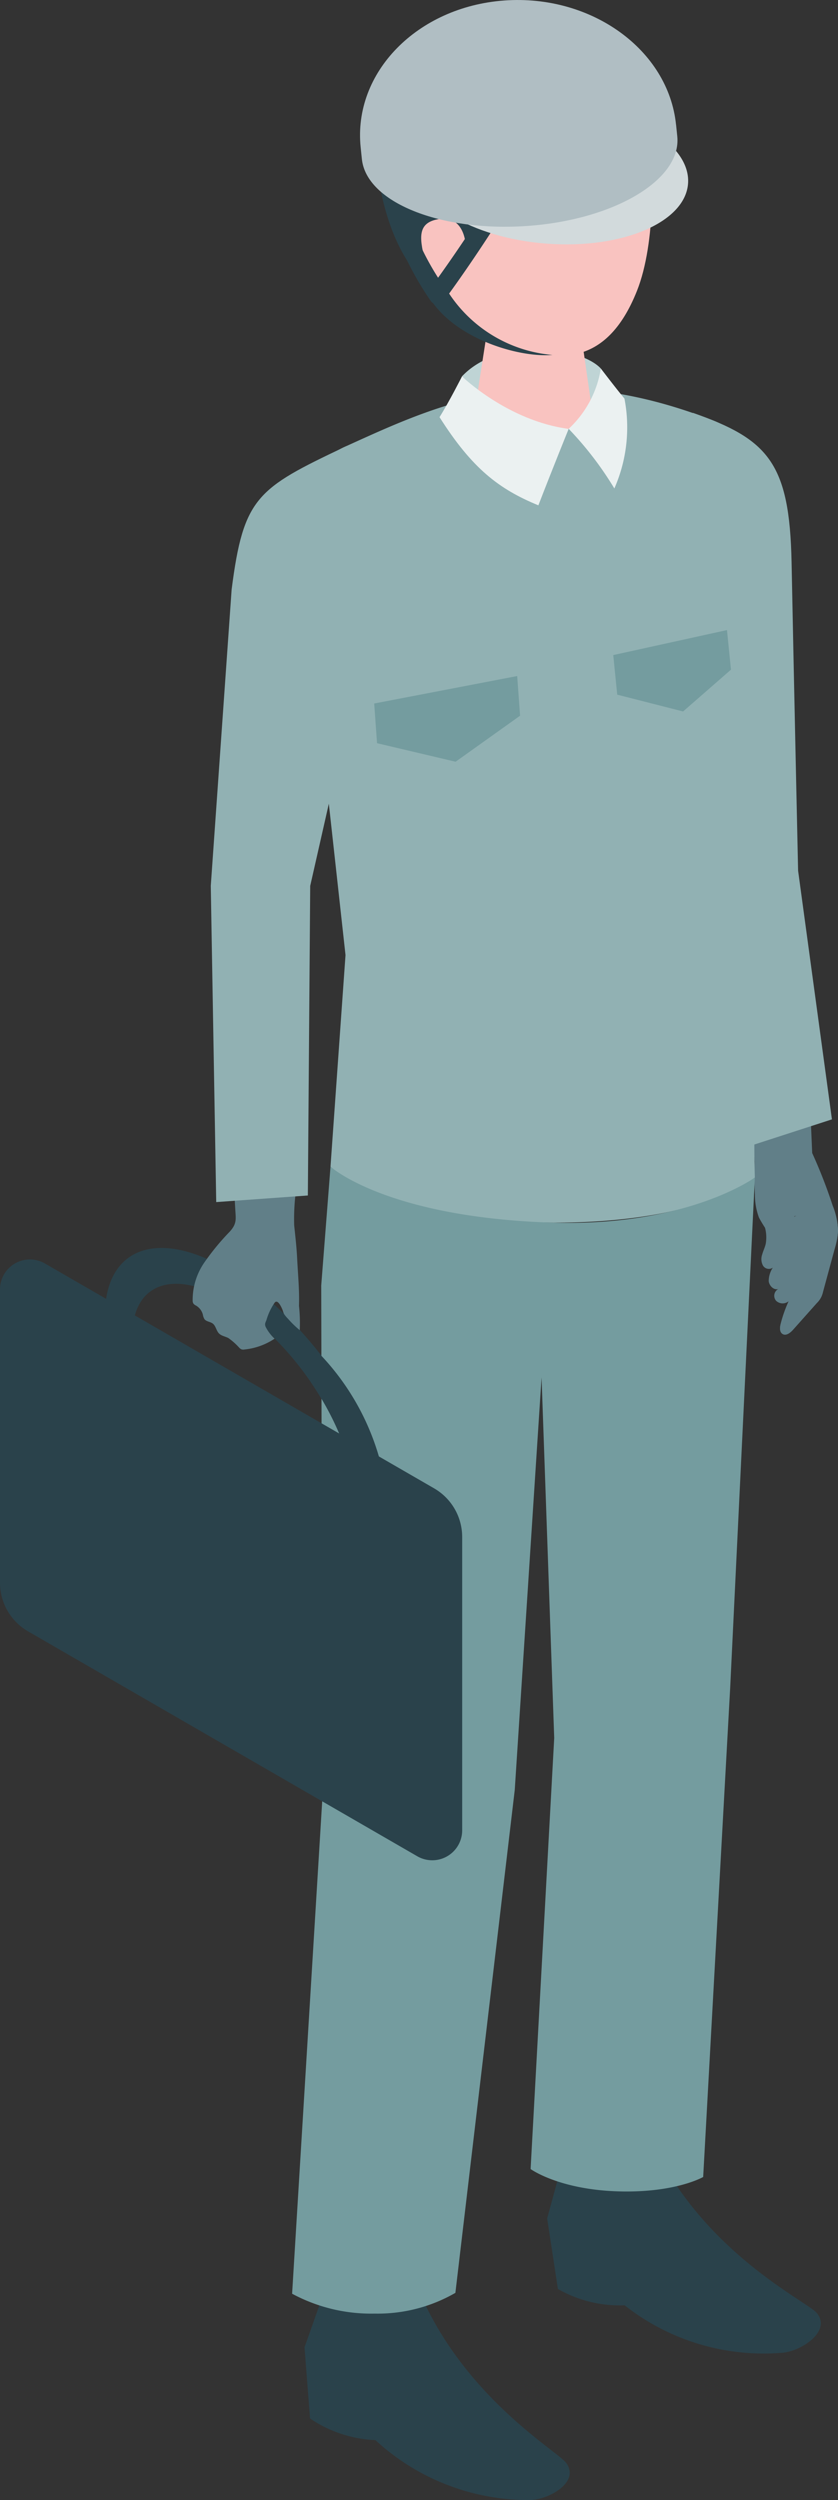 <svg id="グループ_20" data-name="グループ 20" xmlns="http://www.w3.org/2000/svg" xmlns:xlink="http://www.w3.org/1999/xlink" width="84.387" height="251.581" viewBox="0 0 84.387 251.581">
  <rect x="0" y="0" width="84.387" height="251.581" fill="#333333" stroke="none"/>
  <defs>
    <clipPath id="clip-path">
      <rect id="長方形_103" data-name="長方形 103" width="84.387" height="251.581" fill="none"/>
    </clipPath>
  </defs>
  <g id="グループ_19" data-name="グループ 19" clip-path="url(#clip-path)">
    <path id="パス_105" data-name="パス 105" d="M30.8,197.712c-7.644-5.569-13.9-4.451-14.421,2.353L19.2,201.7c.737-4.693,5.418-5.315,11.088-1.185a30.786,30.786,0,0,1,10.086,13.409l3.827,2.21A39.489,39.489,0,0,0,30.8,197.712" transform="translate(-5.783 -68.575)" fill="#2a424b"/>
    <path id="パス_106" data-name="パス 106" d="M125.74,187.672a7.152,7.152,0,0,1,.513,2.492,7.667,7.667,0,0,1-.334,1.779q-.588,2.17-1.177,4.34a2.839,2.839,0,0,1-.18.526,2.88,2.88,0,0,1-.461.621l-2.372,2.661c-.272.305-.684.638-1.041.439-.334-.188-.3-.674-.2-1.045a13.57,13.57,0,0,1,.8-2.261.953.953,0,0,1-1.271-.048.77.77,0,0,1,.227-1.178c-.46.138-.921-.328-.966-.8a2.466,2.466,0,0,1,.415-1.354.692.692,0,0,1-.99-.2,1.381,1.381,0,0,1-.085-1.113c.1-.37.279-.717.362-1.091a3.784,3.784,0,0,0-.16-1.887Z" transform="translate(-41.868 -66.284)" fill="#617f88"/>
    <path id="パス_107" data-name="パス 107" d="M121.032,179.542a5.573,5.573,0,0,0-.056,2.655q.178,1.267.356,2.535a2.594,2.594,0,0,1-.124,1.631c-.27.485-1.032.717-1.385.287a1.425,1.425,0,0,1-.217-.814,7.154,7.154,0,0,0-1.167-3.375,13.023,13.023,0,0,1-1.258-1.915,6.612,6.612,0,0,1-.406-2.308c-.058-1.127-.041-2.243-.032-3.358a21.887,21.887,0,0,0-.47-3.2c-.347-2.388-.558-4.793-.886-7.183l6.738-.219.417,9.774a50.72,50.72,0,0,1,2.085,5.359,7.15,7.15,0,0,1,.514,2.491,7.7,7.7,0,0,1-.335,1.779q-.588,2.169-1.177,4.339a2.16,2.16,0,0,1-.64,1.147l-2.372,2.661c-.272.305-.684.638-1.041.439-.334-.188-.3-.673-.2-1.045a13.611,13.611,0,0,1,.8-2.261c.588-1.287,1.616-2.167,1.618-3.581a9.1,9.1,0,0,0-.254-1.86q-.331-1.6-.661-3.2a.232.232,0,0,0-.138.3" transform="translate(-40.754 -58.021)" fill="#617f88"/>
    <path id="パス_108" data-name="パス 108" d="M116.6,110.307s-.422-19.113-.657-31.049c-.2-9.985-2.359-12.371-9.927-15.022-6.555,7.84-1.7,47.15-1.7,47.15l6.907,26.789,8.784-2.845Z" transform="translate(-36.231 -22.688)" fill="#91b1b3"/>
    <path id="パス_109" data-name="パス 109" d="M49.672,138.741l1.511-21.289L46.539,75.315a8.141,8.141,0,0,1,4.81-9.121c9.109-4.125,19.772-9.245,36.981-2.488,2.357.926,3.238,3.767,4.052,6.16a25.276,25.276,0,0,1,1.341,8.988s-.19,5.222-.19,5.222q-.127,14.939-.255,29.877c-.054,6.312-.369,12.54-.818,18.835-.2,2.769-.056,7.048-.056,7.048s-5.179,4.616-20.524,4.535c-16.715-.088-22.207-5.629-22.207-5.629" transform="translate(-16.39 -21.341)" fill="#91b1b3"/>
    <path id="パス_110" data-name="パス 110" d="M49.295,356.762l-1.885,5.323.557,7.162a12.631,12.631,0,0,0,6.579,2.176,22.757,22.757,0,0,0,15.431,6.035c1.915.041,5.219-1.77,3.79-3.73-.881-1.208-10.141-6.49-14.759-17.153a46.059,46.059,0,0,0-9.714.188" transform="translate(-16.745 -125.876)" fill="#2a424b"/>
    <path id="パス_111" data-name="パス 111" d="M86.677,336.173l-1.489,5.458,1.081,7.1a12.559,12.559,0,0,0,6.72,1.642,22.611,22.611,0,0,0,15.828,4.78c1.912-.113,5.074-2.183,3.506-4.023-.967-1.134-10.587-5.658-15.974-15.919a46.1,46.1,0,0,0-9.671.966" transform="translate(-30.088 -118.391)" fill="#2a424b"/>
    <path id="パス_112" data-name="パス 112" d="M85.54,56.267c-2.082-2.228-10.168-3.251-13.982.786a22.3,22.3,0,0,1-.679,3.254l6.986,2.509,7.5-1.059a40.123,40.123,0,0,0,.175-5.489" transform="translate(-25.034 -19.182)" fill="#bfd4d5"/>
    <path id="パス_113" data-name="パス 113" d="M79.574,46.874c-3.008,0-4.605,1.691-4.605,3.158l-1.524,9.821c.139,1.7,6.337-.146,9.764-.146s2.784,1.846,2.645.146L84.372,49.586c-.122-1.493-1.79-2.712-4.8-2.712" transform="translate(-25.94 -16.556)" fill="#f9c3c0"/>
    <path id="パス_114" data-name="パス 114" d="M75.045,9.846c-8.562.065-10.925,6.493-10.926,14.3,0,10.161,6.682,13.287,10.115,14.287,4.182,1.219,9.38,2.306,12.56-5.7,1.892-4.762,1.825-13.039.776-16.248-.915-2.8-3.962-6.7-12.525-6.634" transform="translate(-22.646 -3.477)" fill="#f9c3c0"/>
    <path id="パス_115" data-name="パス 115" d="M79.651,16.592A34.575,34.575,0,0,1,76.8,13.926,16.665,16.665,0,0,0,71.406,21l-.939-.831a12.721,12.721,0,0,0-.723,4.828l-.854-.362c.461.2-2.419,2.228-2.646,2.422a5.543,5.543,0,0,0-1.774,3.966c-2.97-2.35-4.511-6.206-5.277-9.822a13.951,13.951,0,0,1,.668-8.158A8.825,8.825,0,0,1,61.653,10.5c.694-.686,2.228-1.192,2.741-1.9,0,0,5.23-7.237,17.629-1.14a11.257,11.257,0,0,1,4.894,4.266,10.808,10.808,0,0,1,.8,4.024A24.494,24.494,0,0,1,87.8,18.58a6.992,6.992,0,0,1-.08,1.349c-.165.684-.388.123-.563.385-.219.248-.43.522-.671.745a2.1,2.1,0,0,0-.58-1.036,9.647,9.647,0,0,0-1.1-.88,14.277,14.277,0,0,1-1.884-1.306l1.448,1.447c-.433.246-.972-.012-1.395-.276a30.1,30.1,0,0,1-3.315-2.416" transform="translate(-20.796 -1.771)" fill="#2a424b"/>
    <path id="パス_116" data-name="パス 116" d="M70.046,36.573s-.147-2.9-2.64-2.52c-2.127.324-2.078,1.7-1.462,4.121s2.094,3.567,3.59,3.5.512-5.1.512-5.1" transform="translate(-23.16 -12.015)" fill="#f9c3c0"/>
    <path id="パス_117" data-name="パス 117" d="M48.536,244.943l-.124-51.477.934-11.958s5.567,5.079,22.207,5.629c13.688.452,20.524-4.535,20.524-4.535l-2.484,51.361-2.719,49.214s-2.667,1.55-8.186,1.456c-6.249-.106-9.192-2.255-9.192-2.255L71.874,239,70.6,202.715l-2.7,41.508-5.978,50.614a15.673,15.673,0,0,1-8.132,2.087,16.784,16.784,0,0,1-8.31-2Z" transform="translate(-16.064 -64.107)" fill="#749c9f"/>
    <path id="パス_118" data-name="パス 118" d="M81.437,63.832s-1.629,4.011-3.053,7.7c-3.965-1.627-6.673-3.7-9.954-8.874.947-1.505,2.262-4.1,2.262-4.1s4.617,4.48,10.745,5.281" transform="translate(-24.169 -20.68)" fill="#ebf1f1"/>
    <path id="パス_119" data-name="パス 119" d="M88.54,63.4a10.547,10.547,0,0,0,3.237-6.066s1.523,2,2.377,3.026a15.239,15.239,0,0,1-1.017,9.045,33.861,33.861,0,0,0-4.6-6" transform="translate(-31.272 -20.251)" fill="#ebf1f1"/>
    <path id="パス_120" data-name="パス 120" d="M37.43,194.4c.009-.024.017-.048.026-.072a6.028,6.028,0,0,1,.785-1.618c.329-.43.74.57.818.775a2.687,2.687,0,0,0,.125.351,3.212,3.212,0,0,0,.4.483,10.424,10.424,0,0,0,1.187,1.155,15.859,15.859,0,0,0-.076-2.451c.053-1.591-.107-3.173-.184-4.761-.055-1.127-.184-2.235-.3-3.345a21.851,21.851,0,0,1,.147-3.23c.106-2.41.076-4.824.162-7.235l-6.726.455q.146,2.5.288,5l.195,3.367c.058,1.015.18,1.469-.543,2.271a24.593,24.593,0,0,0-2.578,3.13,6.61,6.61,0,0,0-1.168,3.819.584.584,0,0,0,.072.3.782.782,0,0,0,.276.208,1.5,1.5,0,0,1,.675.888,1.335,1.335,0,0,0,.163.469c.19.257.58.254.834.446.316.239.353.712.629.995.252.255.642.3.957.471a6.559,6.559,0,0,1,1.1.983.685.685,0,0,0,.224.154.668.668,0,0,0,.308.006,6.653,6.653,0,0,0,3.014-1.087,4.184,4.184,0,0,1-.911-1.206c-.107-.313-.01-.4.109-.72" transform="translate(-10.587 -61.617)" fill="#617f88"/>
    <path id="パス_121" data-name="パス 121" d="M46.254,69.567C37.5,73.727,36.11,74.588,34.919,83.893l-2.1,29.822.548,31.822,9.227-.664.237-31.152,4.433-19.556c6.024-18.838-1.014-24.6-1.014-24.6" transform="translate(-11.593 -24.571)" fill="#91b1b3"/>
    <path id="パス_122" data-name="パス 122" d="M43.716,218.976,4.521,196.347A3.014,3.014,0,0,0,0,198.958v29.515a5.651,5.651,0,0,0,2.826,4.894L42.021,256a3.014,3.014,0,0,0,4.521-2.611V223.871a5.652,5.652,0,0,0-2.826-4.894" transform="translate(0 -69.204)" fill="#2a424b"/>
    <path id="パス_123" data-name="パス 123" d="M48.43,213.57A29.068,29.068,0,0,1,51.7,219.8l3.827,2.21a24.948,24.948,0,0,0-6.141-11.218Z" transform="translate(-17.105 -74.448)" fill="#2a424b"/>
    <path id="パス_124" data-name="パス 124" d="M58.544,111.936l7.91,1.865,6.493-4.631-.29-3.993-14.4,2.765Z" transform="translate(-20.575 -37.148)" fill="#749c9f"/>
    <path id="パス_125" data-name="パス 125" d="M95.476,100.543l.4,3.984,6.632,1.691,4.821-4.207-.4-3.984Z" transform="translate(-33.721 -34.623)" fill="#749c9f"/>
    <path id="パス_126" data-name="パス 126" d="M65.465,40.853a.775.775,0,0,1-.257.045.8.8,0,0,1-.664-.375A30.138,30.138,0,0,1,60,30.366a1.106,1.106,0,0,1,.668-1.263.846.846,0,0,1,1.047.74A27.9,27.9,0,0,0,65.3,38.216c2.808-3.909,5.043-7.5,5.066-7.543a.808.808,0,0,1,1.23-.261,1.144,1.144,0,0,1,.176,1.44c-.027.043-2.694,4.336-5.879,8.671a.926.926,0,0,1-.431.329" transform="translate(-21.185 -10.267)" fill="#2a424b"/>
    <path id="パス_127" data-name="パス 127" d="M92.082,24c-.233,3.928-6.588,6.657-14.195,6.1s-13.586-4.2-13.353-8.128,6.588-6.657,14.195-6.1S92.315,20.069,92.082,24" transform="translate(-22.791 -5.579)" fill="#d2dadc"/>
    <path id="パス_128" data-name="パス 128" d="M87.874,12.538C87.1,5.01,79.357-.582,70.587.049S55.339,7.294,56.117,14.823c.008.083.122,1.182.122,1.182.449,4.348,7.922,7.361,16.692,6.731S88.445,18.068,88,13.72c0,0-.114-1.1-.122-1.182" transform="translate(-19.798)" fill="#b0bec3"/>
    <path id="パス_129" data-name="パス 129" d="M68.375,44.877a13.89,13.89,0,0,0,10.733,6.691c-3.491.3-10.306-1.743-12.648-6.21Z" transform="translate(-23.473 -15.85)" fill="#2a424b"/>
  </g>
</svg>
